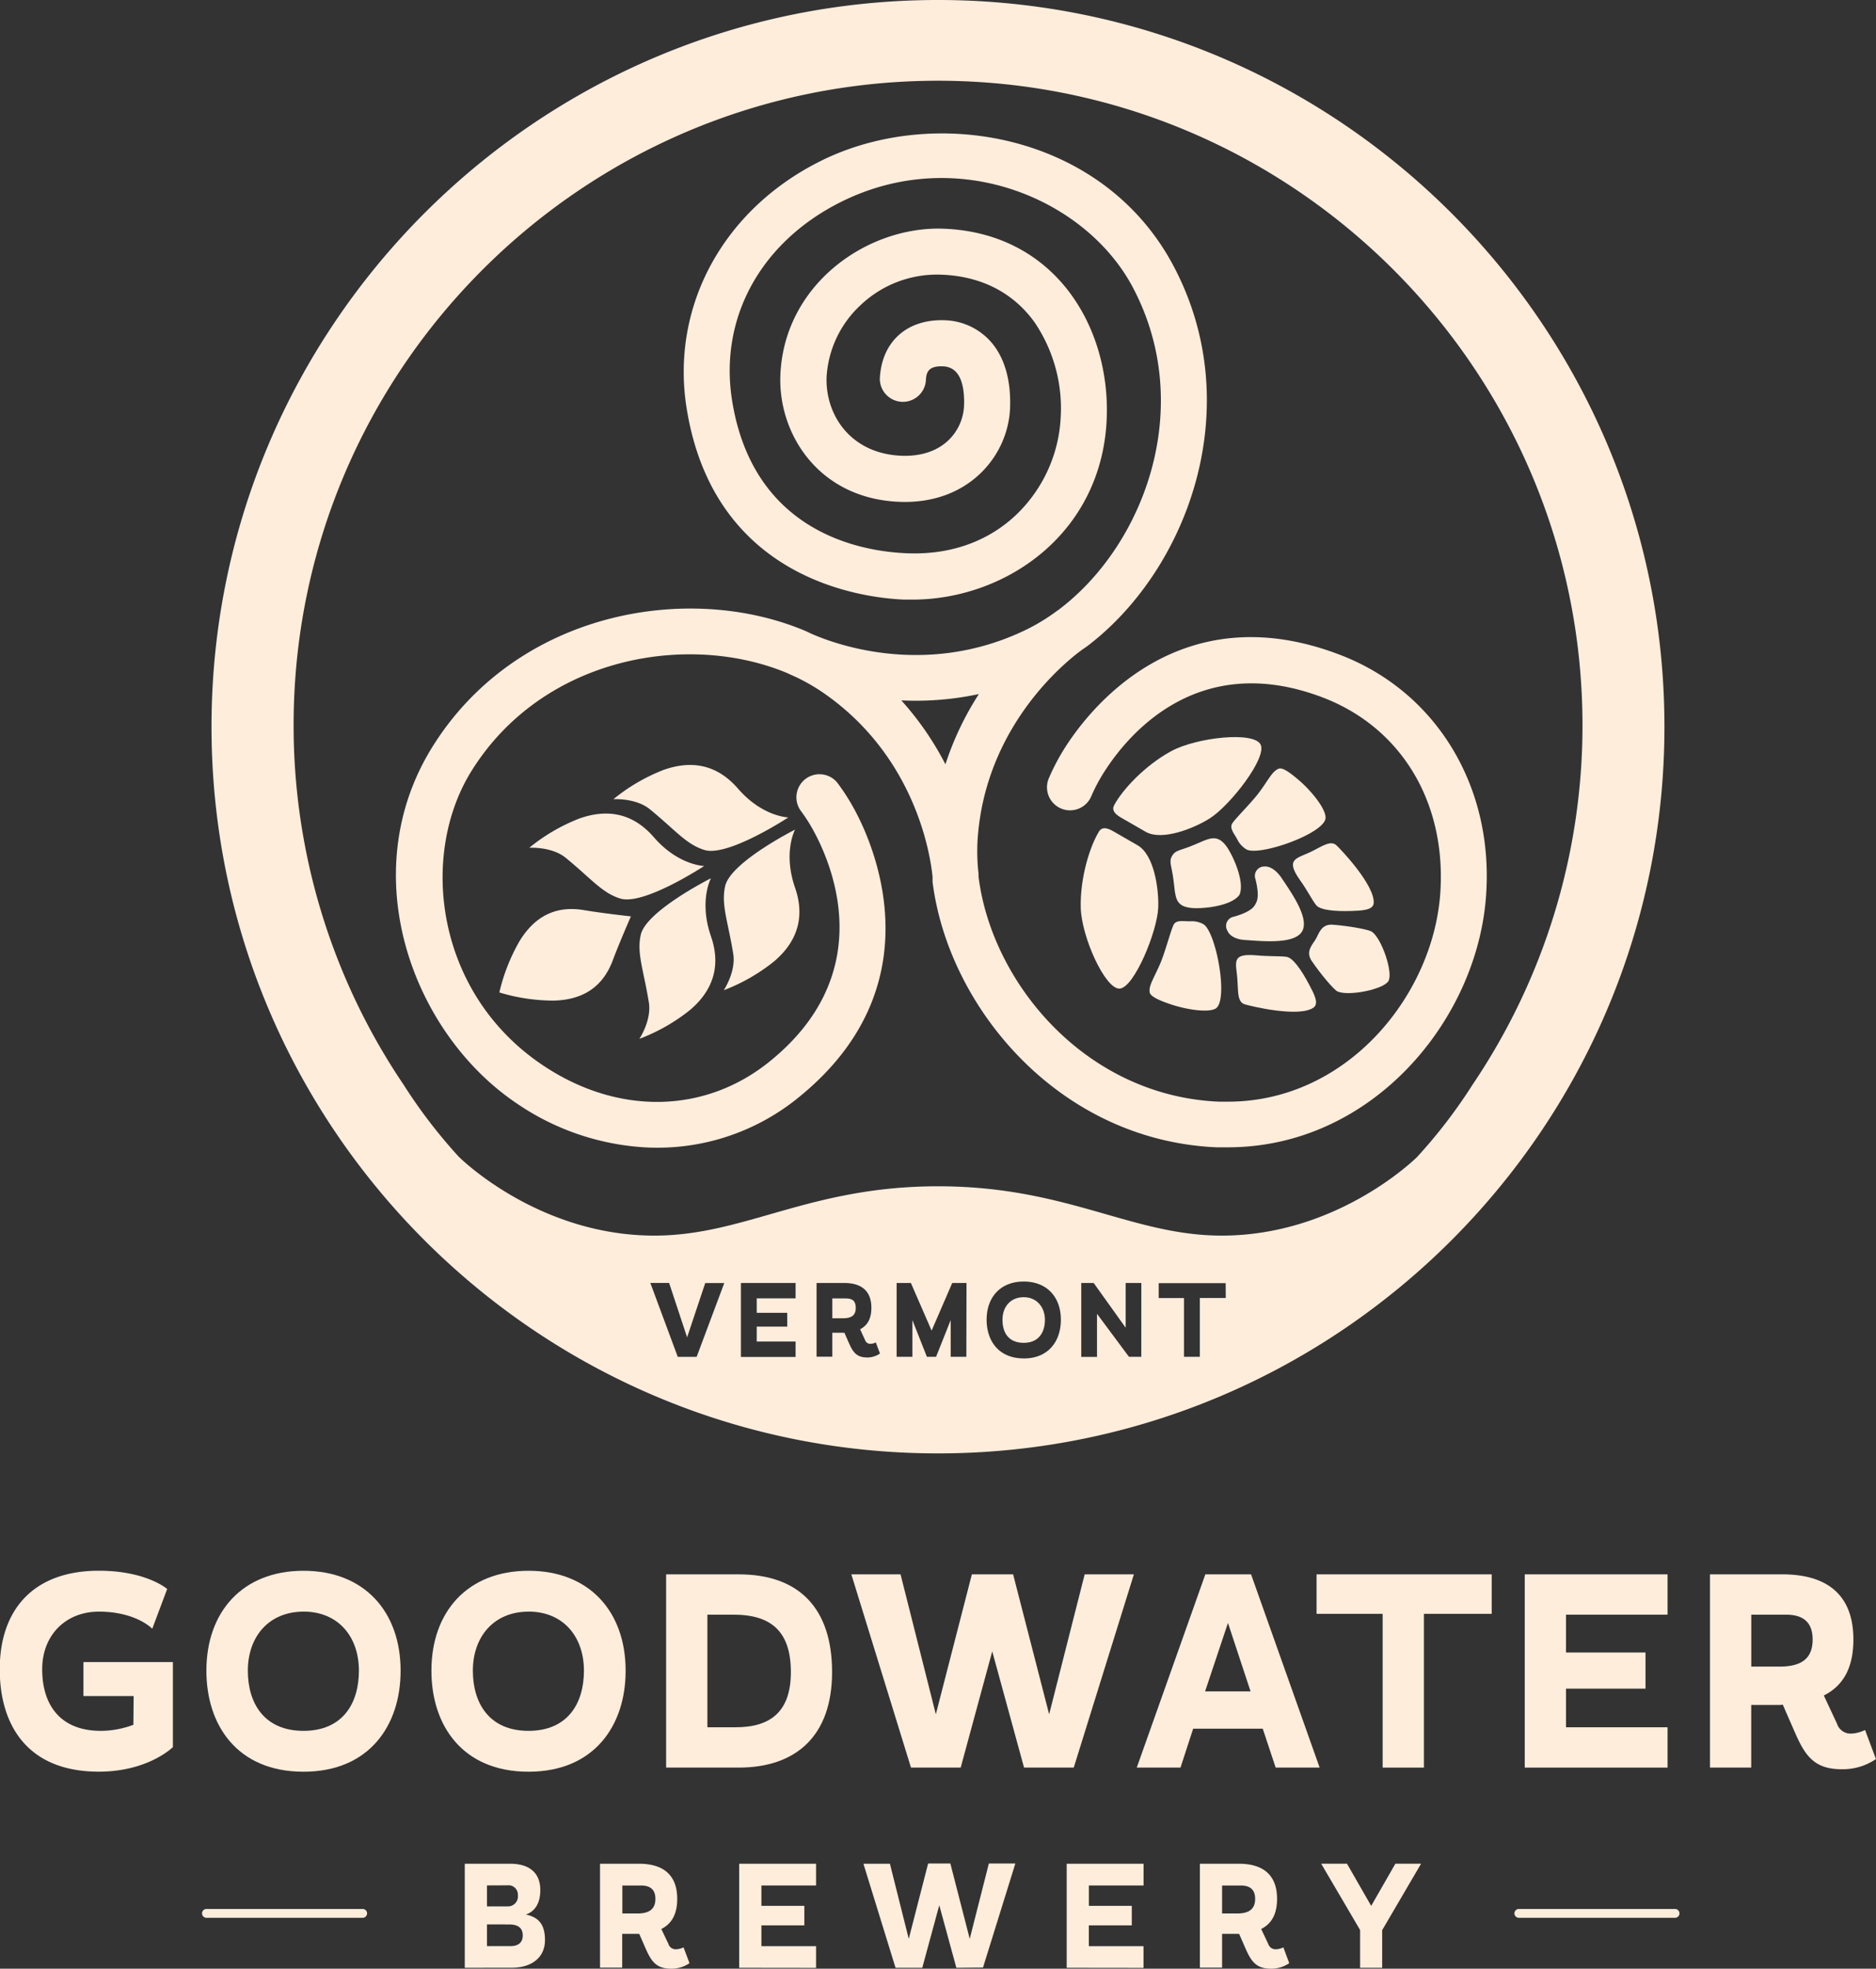 <svg xmlns="http://www.w3.org/2000/svg" viewBox="0 0 377.49 396"><rect x="0" y="0" width="377.49" height="396" fill="#333333" stroke="none"/><defs><style>.cls-1{fill:#ffeddc;}</style></defs><title>goodwater</title><g id="Layer_4" data-name="Layer 4"><path class="cls-1" d="M54.15,359.16H44.05v-6.83h18v17.1s-4.95,4.94-14.9,4.94c-14.44,0-19.94-9.44-19.94-20.6,0-12,6.8-19.82,19.94-19.82,9.55,0,13.75,3.67,13.75,3.67l-3,8s-3.25-3.44-10.75-3.44c-6.6,0-11.4,4.66-11.4,11.6,0,7.11,3.6,12.38,11.8,12.38a18.72,18.72,0,0,0,6.55-1.22Z" transform="translate(-27.26 -18)"/><path class="cls-1" d="M88.33,374.38c-13.3,0-19.54-9.33-19.54-20.32,0-11.88,7.3-20.1,19.54-20.1s19.54,8.22,19.54,20.1C107.88,365.05,101.58,374.38,88.33,374.38Zm0-32.2c-6.95,0-11.2,5-11.2,11.88,0,6.55,3.3,12.1,11.2,12.1s11.15-5.55,11.15-12.1C99.48,347.17,95.28,342.17,88.33,342.17Z" transform="translate(-27.26 -18)"/><path class="cls-1" d="M133.61,374.38c-13.3,0-19.54-9.33-19.54-20.32,0-11.88,7.3-20.1,19.54-20.1s19.54,8.22,19.54,20.1C153.16,365.05,146.86,374.38,133.61,374.38Zm0-32.2c-6.95,0-11.2,5-11.2,11.88,0,6.55,3.3,12.1,11.2,12.1s11.15-5.55,11.15-12.1C144.76,347.17,140.56,342.17,133.61,342.17Z" transform="translate(-27.26 -18)"/><path class="cls-1" d="M161.3,373.55V334.68h14.6c12.15,0,18.79,6.83,18.79,19.66s-7.25,19.21-18.79,19.21Zm13.8-8.11c7.35.06,11.3-3.28,11.3-11.1,0-8.05-3.85-11.55-11.5-11.55h-5.3v22.65Z" transform="translate(-27.26 -18)"/><path class="cls-1" d="M233.32,373.55l-6.4-23.38-6.35,23.38h-10l-12-38.87h9.9l7.1,28.15,7.25-28.15h8.3l7.25,28.15,7.15-28.15h9.9l-12.1,38.87Z" transform="translate(-27.26 -18)"/><path class="cls-1" d="M283.95,373.55l-2.6-7.83h-14l-2.55,7.83H256l13.8-38.87H279l13.8,38.87Zm-9.6-29.1-4.6,13.77h9.15Z" transform="translate(-27.26 -18)"/><path class="cls-1" d="M305.48,373.55V342.62h-13.3v-7.94h35.24v7.94H313.78v30.93Z" transform="translate(-27.26 -18)"/><path class="cls-1" d="M334.07,373.55V334.68h28.74v8.11H342.37v7.61h16v7.27h-16v7.77h20.44v8.11Z" transform="translate(-27.26 -18)"/><path class="cls-1" d="M404.74,371.83a11.81,11.81,0,0,1-6.9,2.05c-5.35,0-7.25-2.55-9.25-7.05l-2.6-5.94a3.66,3.66,0,0,1-.8.06h-5.55v12.6h-8.3V334.68H385.9c9.55,0,14.3,4.61,14.3,13.1,0,5.28-1.75,9.16-5.95,11.27l2.65,5.66a2.87,2.87,0,0,0,2.9,2,7,7,0,0,0,2.75-.72Zm-19.34-18.6c4.55,0,6.6-1.78,6.6-5.44,0-3.33-1.75-5-5.35-5h-7v10.44Z" transform="translate(-27.26 -18)"/><path class="cls-1" d="M120.78,413.82V392.89h9.12c4.3,0,6.08,2.21,6.08,5.29s-1.43,4.43-2.91,4.93c2.77.57,3.85,2.21,3.85,5.14,0,3.53-2.72,5.56-6.67,5.56Zm4.47-16.57v4.22h4.22a2,2,0,0,0,2-2.24,1.89,1.89,0,0,0-2.1-2Zm0,7.84v4.37H130c1.59,0,2.45-.75,2.45-2.15,0-1.61-1.1-2.21-2.72-2.21Z" transform="translate(-27.26 -18)"/><path class="cls-1" d="M166,412.89a6.35,6.35,0,0,1-3.71,1.11c-2.88,0-3.9-1.38-5-3.8l-1.4-3.2a2,2,0,0,1-.43,0h-3v6.79H148V392.89h7.83c5.14,0,7.7,2.48,7.7,7.06,0,2.84-.94,4.93-3.2,6.07l1.43,3a1.54,1.54,0,0,0,1.56,1.08,3.77,3.77,0,0,0,1.48-.39Zm-10.41-10c2.45,0,3.55-1,3.55-2.93,0-1.79-.94-2.69-2.88-2.69h-3.77v5.62Z" transform="translate(-27.26 -18)"/><path class="cls-1" d="M176,413.82V392.89h15.47v4.37h-11v4.1h8.64v3.92h-8.64v4.19h11v4.37Z" transform="translate(-27.26 -18)"/><path class="cls-1" d="M219.7,413.82l-3.44-12.59-3.42,12.59h-5.38L201,392.89h5.33L210.12,408l3.9-15.16h4.47l3.9,15.16,3.85-15.16h5.33l-6.51,20.93Z" transform="translate(-27.26 -18)"/><path class="cls-1" d="M241.9,413.82V392.89h15.47v4.37h-11v4.1H255v3.92h-8.64v4.19h11v4.37Z" transform="translate(-27.26 -18)"/><path class="cls-1" d="M286.68,412.89A6.35,6.35,0,0,1,283,414c-2.88,0-3.9-1.38-5-3.8l-1.4-3.2a2,2,0,0,1-.43,0h-3v6.79H268.7V392.89h7.83c5.14,0,7.7,2.48,7.7,7.06,0,2.84-.94,4.93-3.2,6.07l1.43,3a1.55,1.55,0,0,0,1.56,1.08,3.78,3.78,0,0,0,1.48-.39Zm-10.41-10c2.45,0,3.55-1,3.55-2.93,0-1.79-.94-2.69-2.88-2.69h-3.77v5.62Z" transform="translate(-27.26 -18)"/><path class="cls-1" d="M300.94,413.82v-7.6l-7.83-13.34h5.19l4.87,8.49,4.87-8.49h5.17l-7.83,13.37v7.57Z" transform="translate(-27.26 -18)"/><path class="cls-1" d="M364.32,403.76H332.88a.88.88,0,0,1,0-1.77h31.44a.88.88,0,0,1,0,1.77Z" transform="translate(-27.26 -18)"/><path class="cls-1" d="M100.24,403.76H68.8a.88.88,0,1,1,0-1.77h31.44a.88.88,0,0,1,0,1.77Z" transform="translate(-27.26 -18)"/><path class="cls-1" d="M166.08,221.18c4.74-4,6.27-9,4.24-14.84-2.46-7.13,0-11.68,0-11.68s-13,6.54-14.12,11.35c-.85,3.74.56,7.06,1.62,13.61.59,3.61-1.9,7.34-1.9,7.34A37.32,37.32,0,0,0,166.08,221.18Z" transform="translate(-27.26 -18)"/><path class="cls-1" d="M175.75,176.62c-4.08-4.69-9.11-5.84-15-3.74a37.32,37.32,0,0,0-10.06,5.88s4.47-.29,7.31,2c5.14,4.19,7.31,7.07,11,8.21,4.71,1.46,16.89-6.55,16.89-6.55S180.7,182.32,175.75,176.62Z" transform="translate(-27.26 -18)"/><path class="cls-1" d="M276.66,198c1.2-2.61-1.48-8.36-2.79-10-1.87-2.32-3.44-1.28-6.3-.07s-3.75,1-4.46,2.23-.08,1.88.3,5,.26,5,3.21,5.43C268.67,200.93,275,200.38,276.66,198Z" transform="translate(-27.26 -18)"/><path class="cls-1" d="M173.18,196.23c-.85,3.74.56,7.06,1.62,13.61.59,3.61-1.9,7.34-1.9,7.34A37.32,37.32,0,0,0,183,211.4c4.74-4,6.27-9,4.24-14.84-2.46-7.13,0-11.68,0-11.68S174.27,191.42,173.18,196.23Z" transform="translate(-27.26 -18)"/><path class="cls-1" d="M296.77,149.67c-32.35-12.33-50.4,11.16-55.17,18.65a43.63,43.63,0,0,0-3.35,6.36,4.64,4.64,0,0,0,8.54,3.62,34,34,0,0,1,2.64-5c4.89-7.69,19-24.53,44-15,15.71,6,24.78,20.92,23.67,39-1.27,20.71-18.66,42.3-42.75,42.3l-1.4,0-.41,0c-26.87-1.15-45.7-23.9-48.37-45.21,0-.14,0-.32,0-.53v-.06a39.49,39.49,0,0,1-.19-7c1.62-23.8,19.21-36.83,21.21-38.24l.32-.22.4-.27c20.42-15.42,32.53-48.31,17.44-76.66-14.2-26.69-48.18-32.42-71-21-19.63,9.78-30.2,29.31-26.92,49.75,5.49,34.17,34.87,38.07,43.74,38.45.56,0,1.13,0,1.69,0,18.74,0,38.1-13.26,39.09-36.33.78-18.29-10.18-37.31-32.66-38.27-15.28-.66-32.2,11-33,29.36-.51,11.88,7.68,24.88,23.86,25.57,13.93.6,21.94-9.22,22.35-18.77.24-5.69-1.12-10.36-3.93-13.5a12.88,12.88,0,0,0-9.13-4.25c-7.65-.31-12.81,4.3-13.14,11.79a4.64,4.64,0,0,0,9.26.41c.07-1.62.39-3.06,3.48-2.93,3.75.16,4.35,4.48,4.2,8.08a10.27,10.27,0,0,1-3,6.66c-2.31,2.29-5.66,3.41-9.65,3.24-10.27-.44-15.32-8.34-15-15.91a21.42,21.42,0,0,1,6.8-14.35,22.34,22.34,0,0,1,16.52-6.15c7.87.34,14.28,3.65,18.54,9.59a30.84,30.84,0,0,1,5.25,19,29.11,29.11,0,0,1-8.5,19.25c-4,4-11.26,8.69-22.62,8.18-9.1-.39-30.73-4.16-35-30.66-2.67-16.6,5.72-31.92,21.9-40,23.44-11.68,49.27-.59,58.68,17.1,12.74,23.94,2.48,51.78-14.78,64.86l-.46.32a39.38,39.38,0,0,1-6,3.68c-20.88,10.22-40,2.44-43.67.77l-.37-.18-.47-.22c-23.56-10-58.1-4-75.11,23.23-16,25.63-4,57.93,17.28,72a50.9,50.9,0,0,0,25.83,8.63,44.9,44.9,0,0,0,30.71-10.2c26.85-21.85,15.54-49.24,11.43-57.11a43.69,43.69,0,0,0-3.82-6.08,4.64,4.64,0,0,0-7.41,5.57,34.68,34.68,0,0,1,3,4.79c4.21,8.07,11.77,28.69-9.06,45.63-13,10.61-30.5,11-45.57,1-21.84-14.46-25.15-42.38-14.53-59.37,14.37-23,43.62-28,63.58-19.62l.5.24a39.36,39.36,0,0,1,6.16,3.34c19.25,12.94,22.13,33.42,22.51,37.39,0,.14,0,.29,0,.43s0,.36,0,.54c3.12,25.19,25.36,52.05,57.18,53.42l.49,0,1.73,0c29.31,0,50.47-26,52-51C327.75,176,316.12,157,296.77,149.67Zm-88.13,9.23.37,0a60.67,60.67,0,0,0,15.22-1.29,60.58,60.58,0,0,0-6.73,14.13A60.53,60.53,0,0,0,208.64,158.9Z" transform="translate(-27.26 -18)"/><path class="cls-1" d="M266.63,203.32c-1.23,0-2.64-.29-3.17.62s-1.61,5.12-2.62,7.6c-1.24,3-2.47,4.62-2.24,6.06.13.82,1.84,1.62,4.33,2.45,3,1,7.25,1.68,8.86.87,2.83-1.43.13-15.78-2.46-17.06A4.88,4.88,0,0,0,266.63,203.32Z" transform="translate(-27.26 -18)"/><path class="cls-1" d="M158.82,186.4c-4.08-4.69-9.11-5.84-15-3.75a37.32,37.32,0,0,0-10.06,5.88s4.47-.29,7.31,2c5.14,4.19,7.31,7.07,11,8.21,4.71,1.46,16.89-6.55,16.89-6.55S163.77,192.1,158.82,186.4Z" transform="translate(-27.26 -18)"/><path class="cls-1" d="M131.83,207.26a37.65,37.65,0,0,0-4.09,10.37,37.67,37.67,0,0,0,11,1.64c5.94-.17,9.86-2.83,11.83-8.12,1.28-3.43,3.64-8.82,3.64-8.82s-5.84-.64-9.45-1.26C139.21,200.14,134.94,202.2,131.83,207.26Z" transform="translate(-27.26 -18)"/><path class="cls-1" d="M277.79,207.08c3.69.25,10,.88,11.49-1.76s-2.16-7.75-4.22-10.83c-1-1.42-2.26-2.3-3.37-2.19a1.88,1.88,0,0,0-1.8,2.55c.83,3.38.34,4.37,0,5s-1,1.58-4.33,2.54a1.88,1.88,0,0,0-1.31,2.84C274.67,206.28,276.08,207,277.79,207.08Z" transform="translate(-27.26 -18)"/><path class="cls-1" d="M262.92,169.1c-5.3,2.88-9.87,7.81-11.49,10.91-.4.76-.12,1.57,1.33,2.41l5,2.88c3.37,1.94,9.85-.74,12.91-2.67,4.07-2.56,11.65-12.25,10.23-14.9S268.06,166.32,262.92,169.1Z" transform="translate(-27.26 -18)"/><path class="cls-1" d="M248.43,185.21c-1.87,3-3.86,9.38-3.7,15.41.16,5.84,4.89,16.33,7.8,16.24s7.61-11.5,7.79-16.31c.14-3.61-.78-10.57-4.14-12.51l-5-2.88C249.73,184.32,248.89,184.49,248.43,185.21Z" transform="translate(-27.26 -18)"/><path class="cls-1" d="M288.86,175.14c-2-1.74-3.51-2.81-4.29-2.52-1.36.51-2.11,2.37-4.12,5-1.64,2.12-4.75,5.16-5.27,6.07s.41,2,1,3.06a4.88,4.88,0,0,0,1.81,2.06c2.41,1.6,16.19-3.23,16-6.4C293.94,180.58,291.25,177.25,288.86,175.14Z" transform="translate(-27.26 -18)"/><path class="cls-1" d="M277.67,220c1.16.37,11,2.75,13.91.67,1.15-.83.05-2.84-.9-4.63-1.58-3-3.28-5.41-4.57-5.58s-3.47-.06-6-.29c-5.45-.5-4,1.65-3.85,5.11C276.43,217.36,276.2,219.49,277.67,220Z" transform="translate(-27.26 -18)"/><path class="cls-1" d="M296.4,217.43c2.21,1,9.26-.41,10.24-2.09s-1.32-8.51-3.31-9.91c-.72-.5-5-1.22-7.94-1.43-2.29-.16-2.75,1.84-3.37,2.9s-2.12,2.46-.83,4.37C292.85,213.73,295.6,217.06,296.4,217.43Z" transform="translate(-27.26 -18)"/><path class="cls-1" d="M296.14,188c-1.14-1-2.87.23-4.77,1.18-3.09,1.56-5.66,1.42-2.5,5.89,1.44,2,2.43,4,3.23,5s3.74,1.28,7.11,1.17c2-.07,4.31-.13,4.46-1.53C304,196.13,297,188.77,296.14,188Z" transform="translate(-27.26 -18)"/><path class="cls-1" d="M197.42,279.17h-2.68v4h2.2c1.74,0,2.52-.68,2.52-2.08S198.8,279.17,197.42,279.17Z" transform="translate(-27.26 -18)"/><path class="cls-1" d="M233.26,278.93c-2.66,0-4.28,1.91-4.28,4.55s1.26,4.63,4.28,4.63,4.26-2.12,4.26-4.63S235.91,278.93,233.26,278.93Z" transform="translate(-27.26 -18)"/><path class="cls-1" d="M216,18C135.4,18,69.82,83.58,69.82,164.18S135.4,310.35,216,310.35s146.18-65.57,146.18-146.17S296.6,18,216,18ZM167.44,290.93h-3.8l-5.52-14.87h3.78L165.52,287l3.65-10.92H173Zm19.91-11.77h-7.82v2.91h6.14v2.78h-6.14v3h7.82v3.1h-11V276.07h11Zm14.36,11.89c-2,0-2.77-1-3.54-2.7l-1-2.27a1.43,1.43,0,0,1-.31,0h-2.12v4.82h-3.17V276.07h5.56c3.65,0,5.47,1.76,5.47,5,0,2-.67,3.5-2.27,4.31l1,2.17a1.1,1.1,0,0,0,1.11.76,2.67,2.67,0,0,0,1.05-.28l.84,2.23A4.51,4.51,0,0,1,201.7,291.06Zm20-.13h-3.15v-7.39l-2.94,7.39h-1.85l-2.92-7.39v7.39h-3.17V276.07h2.87l4.17,9.58,4.15-9.58h2.87Zm11.55.32c-5.08,0-7.47-3.57-7.47-7.77,0-4.55,2.79-7.69,7.47-7.69s7.47,3.14,7.47,7.69C240.73,287.68,238.32,291.25,233.26,291.25Zm23.65-.32h-2.48L248,282.27v8.67h-3.17V276.07h2.5l6.44,9v-9h3.15Zm17-11.83h-5.22v11.83H265.5V279.1h-5.08v-3h13.47Zm38.59-28.45c-1.41,1.41-16.75,15.76-39.06,15.9h-.55c-18.09-.08-31-9.92-56.87-9.92s-38.79,9.85-56.87,9.92h-.55c-22.32-.14-37.65-14.49-39.06-15.9a104.49,104.49,0,0,1-11.1-14.5,128.93,128.93,0,0,1-22.1-72.22C86.31,92.42,144.49,34.24,216,34.24S345.69,92.42,345.69,163.93a128.93,128.93,0,0,1-22.1,72.22A104.48,104.48,0,0,1,312.48,250.65Z" transform="translate(-27.26 -18)"/></g></svg>